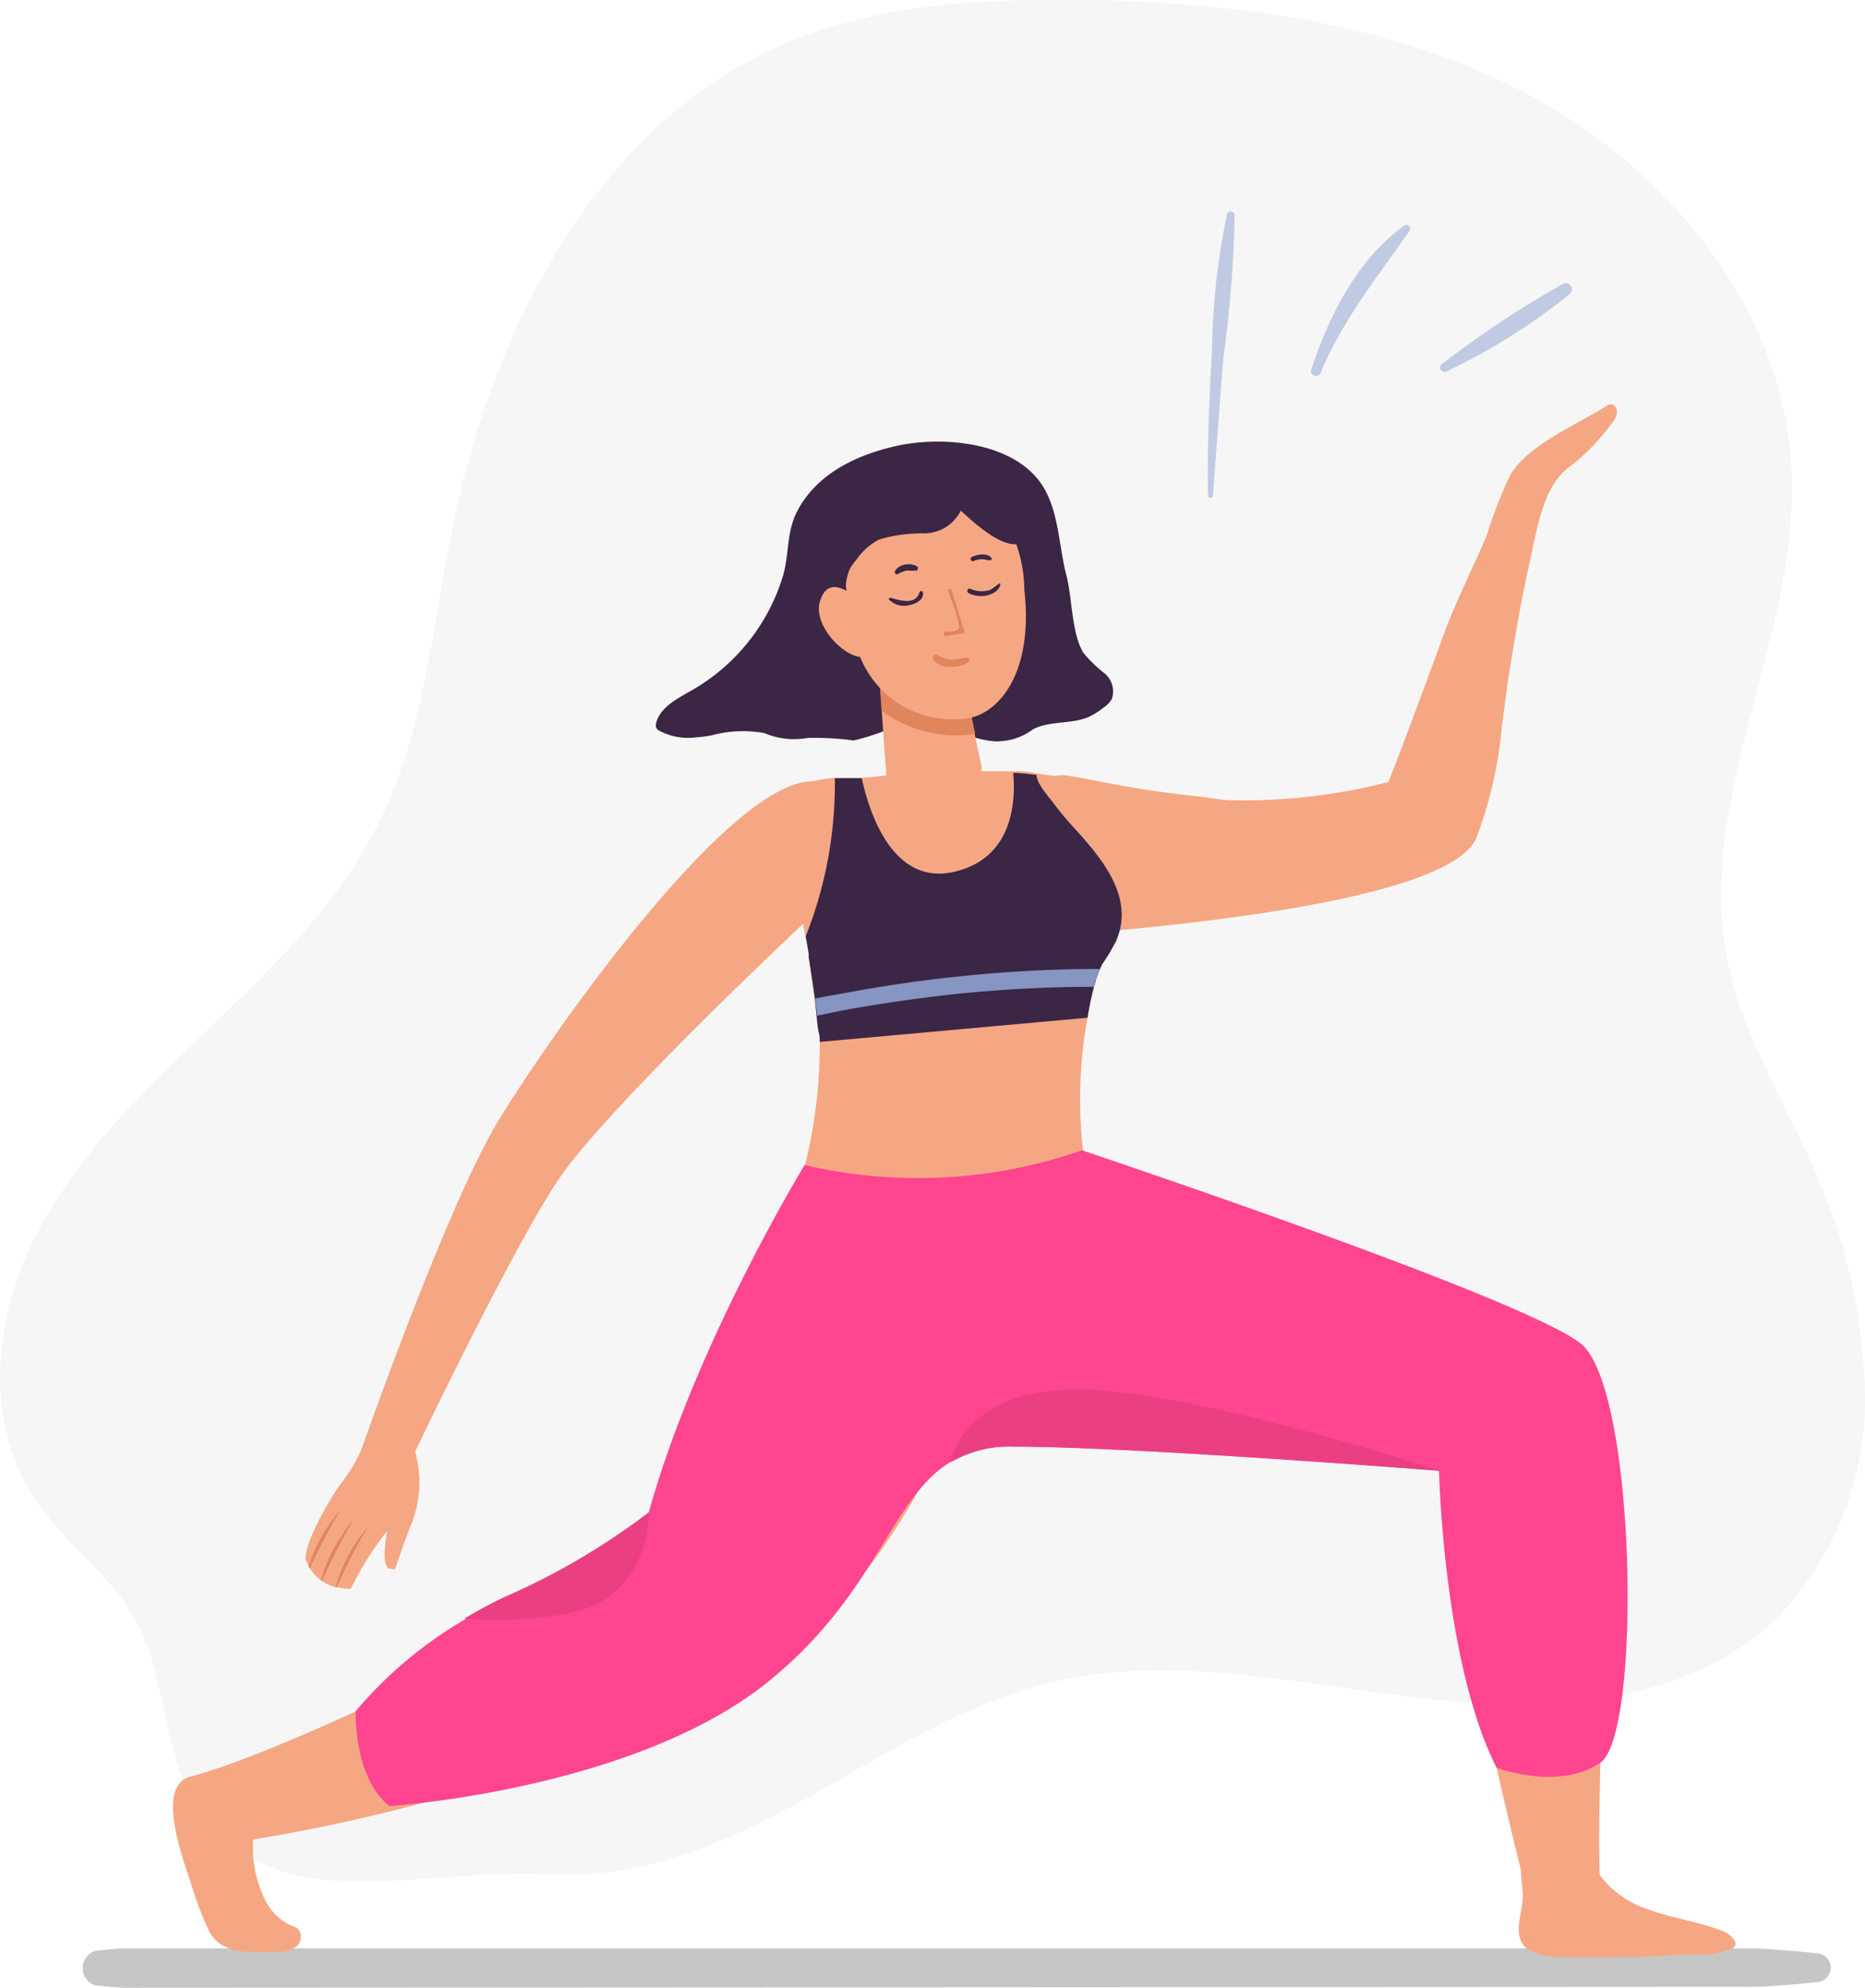 <svg id="Layer_1" data-name="Layer 1" xmlns="http://www.w3.org/2000/svg" viewBox="0 0 102.45 109.2"><defs><style>.cls-1{fill:#f6f6f6;}.cls-2{fill:#c6c6c6;}.cls-3{fill:#3b2645;}.cls-4{fill:#f5a784;}.cls-5{fill:#e0855c;}.cls-6{fill:#ff4590;}.cls-7{fill:#eb3f84;}.cls-8{fill:#8695c2;}.cls-9{fill:#c1cae3;}</style></defs><path class="cls-1" d="M284.4,140.33a9.76,9.76,0,0,1-7.29-3.41c-2.33-3.06-1.9-7.46-3.74-10.84-1.4-2.58-4-4.32-5.6-6.78-2.72-4.14-2.24-9.75,0-14.2s5.83-8,9.41-11.4,7.24-6.93,9.47-11.36c2.53-5,3-10.81,4.11-16.33,2.22-11,8-22.26,18.34-26.64C314,37.3,319.42,37,324.75,37c8.72.09,17.68,1.19,25.35,5.35S364,54.24,364.32,63c.39,9-5.26,17.78-3.55,26.64.71,3.68,2.64,7,4.21,10.39a32.13,32.13,0,0,1,3.37,13.44,17.34,17.34,0,0,1-5,12.61c-5,4.65-12.57,5-19.34,4.23s-13.67-2.44-20.3-.88c-5.27,1.25-9.85,4.42-14.63,7-3.94,2.09-8.27,3.76-12.8,3.58C292.25,139.76,288.35,140.55,284.4,140.33Z" transform="translate(-265.9 -37.02)"/><path class="cls-2" d="M365.67,145.91c-1.08.12-2.18.21-3.28.26l-89.64.05h-.18l-1.44-.13a1,1,0,0,1,0-1.9c.48-.06,1-.1,1.44-.13h.2l89.61,0c1.11.06,2.2.14,3.29.26A.79.79,0,0,1,365.67,145.91Z" transform="translate(-265.9 -37.02)"/><path class="cls-3" d="M304.11,77.53a8,8,0,0,0,.87-.11,6.63,6.63,0,0,1,2.9-.13,4.2,4.2,0,0,0,2.38.27,15.46,15.46,0,0,1,2.53.14,13.31,13.31,0,0,0,2.55-.89c1.79-.45,3.39.76,5.12.93a3.32,3.32,0,0,0,2.21-.67c.95-.47,2.08-.25,3.05-.67a4.06,4.06,0,0,0,.79-.5,1.46,1.46,0,0,0,.47-.49,1.29,1.29,0,0,0-.43-1.42,7.36,7.36,0,0,1-1.13-1.1c-.66-1.06-.61-3-.94-4.26-.46-1.76-.4-3.93-1.64-5.37-1.71-2-5.29-2.27-7.66-1.75-2.21.49-4.42,1.52-5.5,3.62-.58,1.13-.42,2.3-.76,3.5A10.87,10.87,0,0,1,303.8,75c-.77.44-1.66.91-1.86,1.76a.54.54,0,0,0,0,.22.39.39,0,0,0,.19.19A3.36,3.36,0,0,0,304.11,77.53Z" transform="translate(-265.9 -37.02)"/><path class="cls-4" d="M327.22,88.69a10.52,10.52,0,0,1-.74,1.25,5,5,0,0,0-.39.94,18.58,18.58,0,0,0-.45,2.05,24.79,24.79,0,0,0-.12,8.22,21.45,21.45,0,0,1-6.87,1.39c-4.14.13-7.4-.32-8.6-1.23a27.34,27.34,0,0,0,.88-7v-.07c0-.16,0-.32-.06-.49-.15-1.4-.35-2.77-.55-4.15a.86.86,0,0,0,0-.17c-.05-.31-.1-.61-.16-.92-.14-.7-.3-1.4-.49-2.11-.42-1.55-1.05-3.27-.82-4.91A1.71,1.71,0,0,1,310.28,80a9.8,9.8,0,0,1,1.45-.25l.49,0,.32,0,.09,0,.58,0h.07c.59-.06,1-.08,1.18-.12s.13,0,.13,0l-.45-6.28a11.15,11.15,0,0,1,1.62-.12c1.32,0,3,.25,3.14,1.55l.92,4.35s0,.26,0,.26.06,0,.14,0l.95,0,.58,0c.4,0,.84,0,1.28.11l.48.07.87.12c.84.13,1.61.37,1.83,1.21s.3,1.56.46,2.33a9.77,9.77,0,0,0,.31,1.24,3.4,3.4,0,0,0,.12.34A5.38,5.38,0,0,1,327.22,88.69Z" transform="translate(-265.9 -37.02)"/><path class="cls-4" d="M347.59,65.57v.07A.06.06,0,0,0,347.59,65.57ZM347,83.06a22.94,22.94,0,0,0,1.39-6c.14-1.06.26-2.11.42-3.1.31-1.92.63-3.83,1.05-5.73.36-1.56.66-3.79,1.67-5a3.49,3.49,0,0,1,.72-.66,11.94,11.94,0,0,0,2.24-2.36,1,1,0,0,0,.24-.58c0-.2-.17-.43-.38-.4a.51.51,0,0,0-.21.1c-1.59,1-4.26,2.11-5.26,3.75a25,25,0,0,0-1.31,3.35c-.79,1.88-1.71,3.64-2.4,5.55-.44,1.22-2.42,6.56-3,8a32.08,32.08,0,0,1-8.79,1,11.21,11.21,0,0,1-1.2-.16c-4.23-.42-6.27-1-7.48-1.16a1.91,1.91,0,0,0-1.56.3c-5.22,4-4.18,8.75-4.18,8.75S345,87.63,347,83.06Z" transform="translate(-265.9 -37.02)"/><path class="cls-5" d="M314.14,73.17l.21,2.91a6.87,6.87,0,0,0,5.12,1.25l-.57-2.73c-.17-1.3-1.84-1.56-3.14-1.55A11,11,0,0,0,314.14,73.17Z" transform="translate(-265.9 -37.02)"/><path class="cls-4" d="M311,69.89c.31-.8.91-.69,1.4-.41a8,8,0,0,1,.19-3.27c.91-2.57,6-3.6,8.58-.51a7.67,7.67,0,0,1,1,3.72c.55,4.94-1.7,7-3.32,7.08a5.46,5.46,0,0,1-5.7-3.39C312.11,73,310.43,71.21,311,69.89Z" transform="translate(-265.9 -37.02)"/><path class="cls-5" d="M317.8,71.73c.21,0,.72,0,.8-.2a6.4,6.4,0,0,0-.43-1.52c-.07-.22-.14-.41-.21-.59l.05,0a.42.42,0,0,1,.14-.06c.26.78.47,1.59.72,2.33a.11.11,0,0,1-.09.14c-.32,0-.63.11-.94.14C317.73,71.93,317.69,71.75,317.8,71.73Z" transform="translate(-265.9 -37.02)"/><path class="cls-3" d="M319.24,67.65c.29-.18.86-.27,1.11,0a.09.09,0,0,1-.07.15c-.15,0-.29-.06-.45-.06a1.29,1.29,0,0,0-.47.11A.13.13,0,0,1,319.24,67.65Z" transform="translate(-265.9 -37.02)"/><path class="cls-3" d="M315.05,68.45c.14-.44.9-.55,1.24-.3.08,0,0,.17,0,.21a3.68,3.68,0,0,1-.58,0,1.83,1.83,0,0,0-.46.18A.12.12,0,0,1,315.05,68.45Z" transform="translate(-265.9 -37.02)"/><path class="cls-5" d="M317.37,73a2,2,0,0,0,.91.26c.27,0,.56-.16.83-.09a.08.08,0,0,1,.05.11c-.18.31-.7.38-1,.37a1.12,1.12,0,0,1-1-.41A.17.17,0,0,1,317.37,73Z" transform="translate(-265.9 -37.02)"/><path class="cls-3" d="M319.19,69.36a1.55,1.55,0,0,0,1.06.08c.23-.09.38-.29.6-.38,0,.31-.28.51-.53.61a1.53,1.53,0,0,1-1.22-.07A.13.13,0,0,1,319.19,69.36Z" transform="translate(-265.9 -37.02)"/><path class="cls-3" d="M314.83,69.86c.49.13,1.32.43,1.57-.27a.1.1,0,0,1,.2,0c.06.39-.42.61-.73.67a1.16,1.16,0,0,1-1.13-.3C314.69,69.92,314.76,69.84,314.83,69.86Z" transform="translate(-265.9 -37.02)"/><path class="cls-3" d="M312.09,63.71a6,6,0,0,1,1.78-1.11,8,8,0,0,1,3.42-.19,8.73,8.73,0,0,1,3.55.8c1,.52,2.34,2.2,1.5,3.36s-3-.89-3.66-1.5a2.25,2.25,0,0,1-2,1.25,8.23,8.23,0,0,0-2.49.34,3.39,3.39,0,0,0-1.23,1.09,3.22,3.22,0,0,0-.38.53,2.81,2.81,0,0,0-.22,1.15.88.88,0,0,0-.72-.28,1.29,1.29,0,0,1-.78-.18,1,1,0,0,1-.28-.5,6.83,6.83,0,0,1-.05-2.12A3.37,3.37,0,0,1,312.09,63.71Z" transform="translate(-265.9 -37.02)"/><path class="cls-4" d="M286.32,115.07a9.4,9.4,0,0,1-1.53,3.23c-.78,1-2.14,3.44-2.11,4.37a2.35,2.35,0,0,0,.18.41l.06.1a2.35,2.35,0,0,0,.6.64l.07.05a2.11,2.11,0,0,0,.74.34l.07,0a3,3,0,0,0,.77.09,17.68,17.68,0,0,1,2-3.18s-.35,1.71.06,2.06l.37.06s.59-1.8.93-2.57a6.18,6.18,0,0,0,.18-3.88S287.56,114.25,286.32,115.07Z" transform="translate(-265.9 -37.02)"/><path class="cls-5" d="M284.33,124.21l.07,0a28.36,28.36,0,0,1,1.75-3.37s0,0,0,0A9.11,9.11,0,0,0,284.33,124.21Z" transform="translate(-265.9 -37.02)"/><path class="cls-5" d="M283.52,123.82l.07.05a29.85,29.85,0,0,1,1.74-3.37s0,0,0,0A9.11,9.11,0,0,0,283.52,123.82Z" transform="translate(-265.9 -37.02)"/><path class="cls-5" d="M282.86,123.08l.06.1a31.11,31.11,0,0,1,1.67-3.18s0,0,0,0A8.23,8.23,0,0,0,282.86,123.08Z" transform="translate(-265.9 -37.02)"/><path class="cls-4" d="M311,80s5.8,1.49,1.72,5.25c-5.24,4.82-13.34,12.69-15.87,16.18s-8.63,16.34-8.63,16.34l-2.47-1.12s4.69-13.4,7.53-18.07S306.6,78.9,311,80Z" transform="translate(-265.9 -37.02)"/><path class="cls-4" d="M317.77,112.65c12.52,2.82,28.13,4.46,28.13,4.46-.37,1.67-.06,4.89.51,8.42,1.16,7.11,3.38,15.55,3.38,15.55a4.5,4.5,0,0,0,4-.72c-.32-7.26,1.5-27.08-2-29.37-5.81-3.83-26.8-10.09-30.33-10.36-2.43-.18-4.8.25-5.86,2.19a5.88,5.88,0,0,0-.53,3.35,4.78,4.78,0,0,0,.06.53C315.86,111.46,312,111.36,317.77,112.65Z" transform="translate(-265.9 -37.02)"/><path class="cls-4" d="M322.61,102.14c0,.19-4.36,21.45-16.46,27.55a95.05,95.05,0,0,1-25.26,8.2c-.36.06-.72.13-1.08.18a6.44,6.44,0,0,0,.53,3.05,3.1,3.1,0,0,0,1.54,1.68,1.14,1.14,0,0,1,.4.19.7.7,0,0,1-.14,1,2.06,2.06,0,0,1-1.18.27c-1.38,0-2.95.15-3.61-1.22a21.57,21.57,0,0,1-1-2.67c-.47-1.42-1.87-5.24,0-5.75,6.41-1.69,22.63-10.22,25.35-11.76,2.45-1.4,4.94-16,9-20.5S321.91,99,322.61,102.14Z" transform="translate(-265.9 -37.02)"/><path class="cls-4" d="M349.45,139.74c0,.44.08.88.1,1.32.05,1.05-.7,2.3.3,3.07a3.35,3.35,0,0,0,1.89.39c1.36.09,2.73,0,4.09,0,.89,0,1.79-.08,2.68-.13a5.66,5.66,0,0,0,2.54-.32.36.36,0,0,0,.18-.22.34.34,0,0,0-.06-.25,1.38,1.38,0,0,0-.78-.55c-1.37-.51-2.83-.69-4.18-1.22a5.28,5.28,0,0,1-2.65-2.13c-.43-.74-.46-1.56-1.28-1.95A2,2,0,0,0,349.45,139.74Z" transform="translate(-265.9 -37.02)"/><path class="cls-6" d="M353.81,133.86c-2.29,1.56-5.7.27-5.7.27-2.93-5.79-3.16-16.31-3.16-16.31s-16.78-1.33-23.43-1.33a6.35,6.35,0,0,0-3.43.86c-3.26,2-4,7.11-9.79,11.89-7.33,6.11-21,7-21,7-2-1.57-1.86-5.22-1.86-5.22a23.12,23.12,0,0,1,5.94-5,22.53,22.53,0,0,1,2.3-1.23,38.12,38.12,0,0,0,7.84-4.62c2.57-9.31,8.58-19.15,8.58-19.15a27.33,27.33,0,0,0,15.24-.81c-.52-.16,24.42,8.14,27.43,10.65S356.1,132.29,353.81,133.86Z" transform="translate(-265.9 -37.02)"/><path class="cls-7" d="M345,117.82s-16.78-1.33-23.43-1.33a6.35,6.35,0,0,0-3.43.86c0-.19.75-4.16,7.37-4C332.25,113.6,345,117.82,345,117.82Z" transform="translate(-265.9 -37.02)"/><path class="cls-7" d="M297.35,125.6a21.15,21.15,0,0,1-5.94.34,22.53,22.53,0,0,1,2.3-1.23,38.12,38.12,0,0,0,7.84-4.62S301.66,124.66,297.35,125.6Z" transform="translate(-265.9 -37.02)"/><path class="cls-3" d="M327.22,88.69a10.52,10.52,0,0,1-.74,1.25,1.79,1.79,0,0,0-.15.31q-.12.27-.24.63c0,.11-.06.23-.1.35-.12.49-.25,1.07-.35,1.7l-14.71,1.33v-.07c0-.16,0-.32-.06-.49s-.17-1.5-.21-1.82c-.1-.78-.22-1.55-.34-2.33a.86.86,0,0,0,0-.17c-.05-.31-.1-.61-.16-.92a22.75,22.75,0,0,0,1.6-8.69l.49,0,.32,0,.09,0,.58,0c.39,1.8,1.66,5.94,5.09,5.14,3.22-.75,3.37-3.86,3.23-5.43.4,0,.84.06,1.28.11,0,.45.65,1.18.9,1.51.37.5.79,1,1.19,1.43C326.35,84.1,328.26,86.27,327.22,88.69Z" transform="translate(-265.9 -37.02)"/><path class="cls-8" d="M326.33,90.25q-.12.27-.24.63c0,.11-.06.23-.1.35-2.44,0-4.89.13-7.33.37-2,.21-4.08.5-6.1.86-.59.1-1.19.24-1.79.36,0-.31-.07-.62-.11-.94.77-.16,1.53-.28,2.27-.42,1.7-.3,3.4-.56,5.11-.74A74,74,0,0,1,326.33,90.25Z" transform="translate(-265.9 -37.02)"/><path class="cls-9" d="M333.72,48.88a.21.21,0,0,0-.42-.06,38.41,38.41,0,0,0-.82,7.42c-.16,2.68-.26,5.35-.22,8,0,.18.25.17.27,0,.2-2.57.37-5.14.59-7.71A63.9,63.9,0,0,0,333.72,48.88Z" transform="translate(-265.9 -37.02)"/><path class="cls-9" d="M343.06,49.4c-2.6,1.85-4.18,5-5.13,7.94-.11.34.4.46.52.15,1.22-2.93,3.11-5.23,4.89-7.81C343.45,49.52,343.22,49.29,343.06,49.4Z" transform="translate(-265.9 -37.02)"/><path class="cls-9" d="M351.77,52.61A55.67,55.67,0,0,0,345.13,57a.24.24,0,0,0,.24.42,33.78,33.78,0,0,0,6.78-4.26C352.43,52.86,352.07,52.46,351.77,52.61Z" transform="translate(-265.9 -37.02)"/></svg>